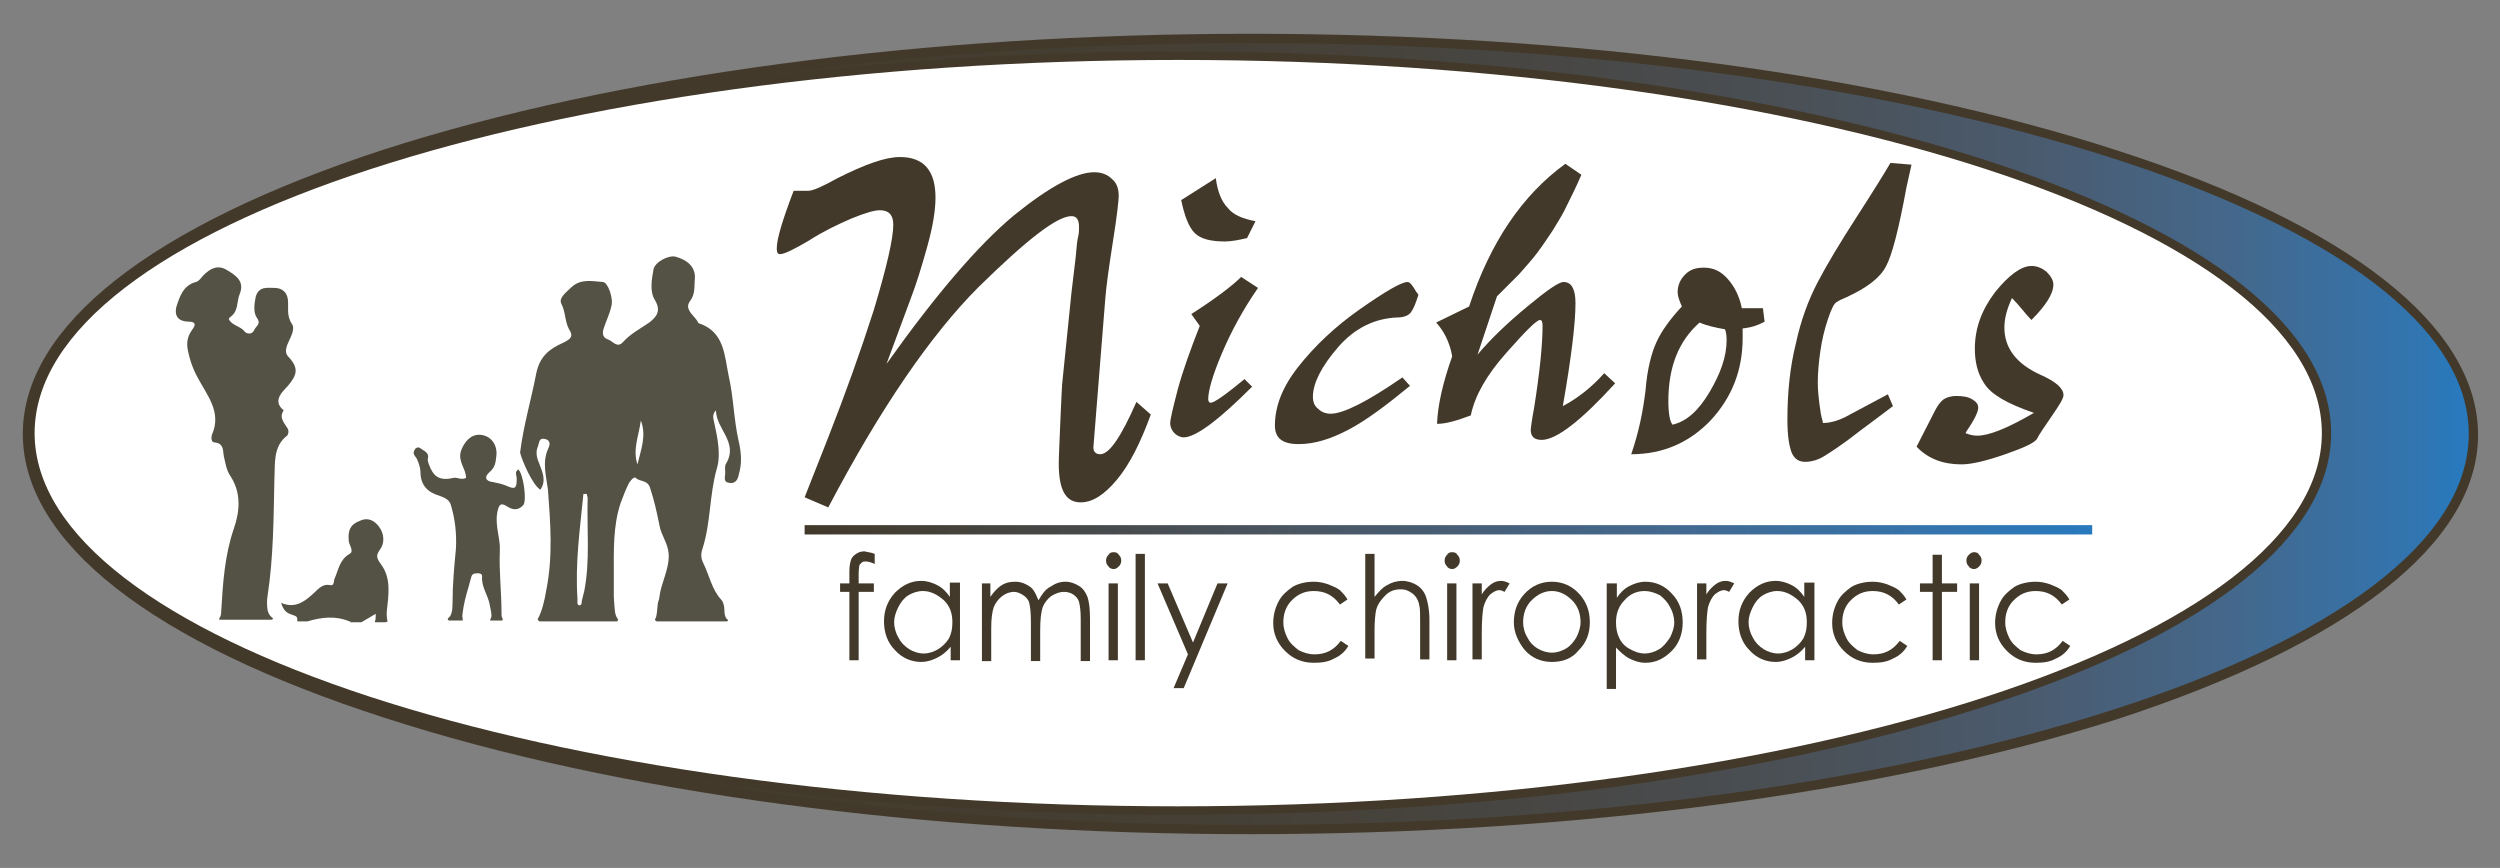 <?xml version="1.0" encoding="utf-8"?>
<!-- Generator: Adobe Illustrator 27.8.1, SVG Export Plug-In . SVG Version: 6.00 Build 0)  -->
<!DOCTYPE svg PUBLIC "-//W3C//DTD SVG 1.1//EN" "http://www.w3.org/Graphics/SVG/1.1/DTD/svg11.dtd">
<svg version="1.1" id="Layer_1" xmlns:x="http://ns.adobe.com/Extensibility/1.0/" xmlns:i="http://ns.adobe.com/AdobeIllustrator/10.0/" xmlns:graph="http://ns.adobe.com/Graphs/1.0/"
	 xmlns="http://www.w3.org/2000/svg" xmlns:xlink="http://www.w3.org/1999/xlink" x="0px" y="0px" viewBox="0 0 296.1 102.8"
	 style="enable-background:new 0 0 296.1 102.8;" xml:space="preserve">
<rect x="0" y="0" width="296.1" height="102.8" fill="#808080" stroke="none"/>
<style type="text/css">
	.st0{clip-path:url(#SVGID_00000027569378789462705570000014179394431032890770_);}
	.st1{fill:url(#SVGID_00000163065763588500589660000009916284987100566975_);}
	.st2{fill:#42392A;}
	.st3{fill:#FFFFFF;}
	.st4{clip-path:url(#SVGID_00000045613946575102588580000001127195965042060723_);}
	.st5{fill:url(#SVGID_00000090289320940736051540000000425365879521336718_);}
	.st6{fill:#545245;}
</style>
<g>
	<g>
		<defs>
			<path id="SVGID_1_" d="M148.1,98.3c80,0,144.8-21,144.8-46.9c0-25.9-64.8-46.9-144.8-46.9c-80,0-144.8,21-144.8,46.9
				C3.2,77.3,68.1,98.3,148.1,98.3"/>
		</defs>
		<clipPath id="SVGID_00000083082896842130557740000010433761429215502210_">
			<use xlink:href="#SVGID_1_"  style="overflow:visible;"/>
		</clipPath>
		<g style="clip-path:url(#SVGID_00000083082896842130557740000010433761429215502210_);">
			
				<linearGradient id="SVGID_00000163038286645435558260000005244501300171392938_" gradientUnits="userSpaceOnUse" x1="0" y1="360" x2="1" y2="360" gradientTransform="matrix(290.769 0 0 -290.769 2.102 104776.219)">
				<stop  offset="0" style="stop-color:#42392A"/>
				<stop  offset="0.268" style="stop-color:#433A2C"/>
				<stop  offset="0.418" style="stop-color:#443D31"/>
				<stop  offset="0.539" style="stop-color:#46423A"/>
				<stop  offset="0.644" style="stop-color:#484847"/>
				<stop  offset="0.738" style="stop-color:#4A5158"/>
				<stop  offset="0.826" style="stop-color:#4A5B6F"/>
				<stop  offset="0.908" style="stop-color:#44688C"/>
				<stop  offset="0.984" style="stop-color:#3175B1"/>
				<stop  offset="1" style="stop-color:#2879BD"/>
			</linearGradient>
			
				<rect x="2.7" y="5" style="fill:url(#SVGID_00000163038286645435558260000005244501300171392938_);" width="872.3" height="872.3"/>
		</g>
	</g>
	<path class="st2" d="M148.1,98.8c-38.7,0-75.2-4.9-102.6-13.8C17.9,76.1,2.7,64.2,2.7,51.4c0-12.8,15.2-24.7,42.8-33.7
		C72.9,8.9,109.3,4,148.1,4c38.7,0,75.2,4.9,102.6,13.8c27.6,8.9,42.8,20.9,42.8,33.7c0,12.8-15.2,24.7-42.8,33.7
		C223.2,93.9,186.8,98.8,148.1,98.8z M148.1,5.1C68.5,5.1,3.8,25.8,3.8,51.4s64.7,46.3,144.3,46.3c79.6,0,144.3-20.8,144.3-46.3
		S227.6,5.1,148.1,5.1z"/>
	<path class="st3" d="M139.6,96c75.1,0,136-20,136-44.7s-60.9-44.7-136-44.7c-75.1,0-136,20-136,44.7S64.5,96,139.6,96"/>
	<path class="st2" d="M139.6,96.5c-36.4,0-70.6-4.7-96.3-13.1C17.3,74.9,3.1,63.5,3.1,51.3s14.3-23.6,40.2-32.1
		C69,10.7,103.2,6.1,139.6,6.1c36.4,0,70.6,4.7,96.3,13.1c25.9,8.5,40.2,19.9,40.2,32.1s-14.3,23.6-40.2,32.1
		C210.1,91.9,175.9,96.5,139.6,96.5z M139.6,7.1C64.9,7.1,4.1,26.9,4.1,51.3c0,24.3,60.7,44.2,135.4,44.2S275,75.6,275,51.3
		C275,26.9,214.2,7.1,139.6,7.1z"/>
	<path class="st2" d="M136.3,49.1c-1.2,3.3-2.5,5.9-4,7.7c-1.5,1.8-2.9,2.7-4.3,2.7c-1.8,0-2.6-1.5-2.6-4.6c0-0.9,0.1-2.7,0.2-5.3
		c0.1-2.6,0.2-4,0.2-4.1l1.1-10.8l0.5-4.2c0.1-1.3,0.2-2.1,0.3-2.5c0.1-0.4,0.1-0.7,0.1-1.1c0-0.9-0.3-1.3-0.9-1.3
		c-1.7,0-5.3,2.8-11,8.4c-5.6,5.6-11.6,14.3-17.8,26.1l-2.8-1.2l2.8-7.1c2-5.1,3.8-10.1,5.4-15.1c1.5-5,2.3-8.4,2.3-10.1
		c0-1.1-0.5-1.7-1.6-1.7c-0.6,0-1.7,0.3-3.4,1c-1.6,0.7-3.3,1.5-5,2.6c-1.7,1-2.9,1.6-3.4,1.6c-0.3,0-0.4-0.2-0.4-0.7
		c0-1.1,0.7-3.4,2-6.8h1.7c0.6,0,1.7-0.5,3.5-1.5c3.2-1.6,5.6-2.5,7.4-2.5c2.8,0,4.2,1.6,4.2,4.8c0,1.5-0.3,3.4-1,5.9
		c-0.7,2.5-1.3,4.4-1.8,5.7l-3,8.1c5.9-8.3,10.9-14.1,15.1-17.6c4.2-3.4,7.4-5.1,9.5-5.1c0.9,0,1.6,0.3,2.1,0.8
		c0.6,0.5,0.8,1.2,0.8,2c0,0.5-0.2,2.4-0.7,5.5c-0.5,3.2-0.8,5.4-0.9,6.8L129.5,53c0,0.5,0.3,0.8,0.8,0.8c1.1,0,2.5-2.1,4.3-6.2
		L136.3,49.1z"/>
	<path class="st2" d="M149,34.1c-1.8,2.6-3.2,5.2-4.3,7.8c-1.1,2.6-1.6,4.4-1.6,5.4c0,0.2,0.1,0.4,0.3,0.4c0.4,0,1.7-0.9,4-2.8
		l0.9,0.9c-4,4-6.7,6-8.1,6c-0.4,0-0.8-0.2-1.1-0.5c-0.3-0.3-0.5-0.7-0.5-1.2c0-0.4,0.3-1.7,0.9-4c0.6-2.2,1.5-4.7,2.6-7.5l-1-1.4
		c2.8-1.8,4.8-3.3,5.9-4.4L149,34.1z M148.7,26.2l-1,2c-0.9,0.2-1.8,0.4-2.6,0.4c-1.7,0-2.9-0.3-3.6-1c-0.7-0.7-1.2-2-1.6-3.9
		l4.1-2.6c0.2,1.6,0.7,2.8,1.4,3.5C146,25.4,147.1,25.9,148.7,26.2z"/>
	<path class="st2" d="M168,34.9c-0.3,1-0.6,1.7-0.9,2.1c-0.3,0.4-0.9,0.6-1.6,0.6c-2.6,0.1-5,1.2-7,3.5c-2,2.3-3,4.3-3,5.9
		c0,0.6,0.2,1.1,0.6,1.4c0.4,0.4,0.9,0.6,1.5,0.6c1.5,0,4.3-1.4,8.5-4.3l0.9,1c-2.8,2.3-5.2,4.1-7.3,5.2c-2.1,1.1-4,1.7-5.9,1.7
		c-1.9,0-2.8-0.7-2.8-2.2c0-2.3,0.9-4.6,2.8-7c1.9-2.4,4.3-4.7,7.3-6.8c3-2.1,4.9-3.2,5.6-3.2c0.3,0,0.6,0.4,1,1.1L168,34.9z"/>
	<path class="st2" d="M191.3,45.4c-4.1,4.5-7,6.7-8.7,6.7c-0.9,0-1.3-0.4-1.3-1.2c0-0.1,0.1-1,0.4-2.6c0.7-4.4,1-7.6,1-9.7
		c0-0.5-0.1-0.7-0.3-0.7c-0.4,0-1.7,1.3-4,3.9c-2.3,2.6-3.7,5-4.2,7.4c-1.6,0.6-2.9,1-4,1c0.1-2.3,0.7-4.9,1.8-8c-0.3-1.7-1-3-1.9-4
		l3.9-1.9c2.5-7.6,6.3-13.2,11.4-16.9l1.9,1.3c-0.6,1.4-1.2,2.6-1.7,3.6c-0.5,1.1-1.1,2-1.7,3c-0.6,0.9-1.2,1.8-1.8,2.6
		c-0.6,0.8-1.4,1.7-2.2,2.6l-2.6,2.6l-2.3,6.9c1.6-1.9,3.6-3.8,5.9-5.7c2.3-1.9,3.7-2.9,4.3-2.9c0.9,0,1.4,0.8,1.4,2.5
		c0,2.4-0.5,6.5-1.5,12.2c1.7-0.9,3.4-2.2,4.9-3.9L191.3,45.4z"/>
	<path class="st2" d="M209,38.1c-0.7,0.4-1.6,0.7-2.6,0.8V40c0,3.9-1.3,7.1-3.8,9.8c-2.5,2.6-5.6,4-9.4,4c0.9-2.6,1.4-5.1,1.7-7.6
		c0.2-2.5,0.7-4.4,1.3-5.7c0.6-1.3,1.6-2.7,3-4.2c-0.3-0.7-0.5-1.2-0.5-1.7c0-0.8,0.3-1.5,0.9-2.1c0.6-0.6,1.3-0.8,2.2-0.8
		c1.1,0,2,0.4,2.8,1.3c0.8,0.9,1.4,2,1.7,3.5h2.5L209,38.1z M198.1,50.3c1.7-0.4,3.1-1.7,4.4-3.9c1.3-2.2,2-4.2,2-6.1
		c0-0.7-0.1-1.1-0.2-1.3c-1.1-0.2-2.1-0.4-3-0.8c-2.5,2.2-3.7,5.3-3.7,9.3C197.6,49,197.8,50,198.1,50.3z"/>
	<path class="st2" d="M226.4,19.5l-0.6,2.7c-0.9,4.9-1.7,8-2.4,9.3c-0.7,1.4-2.3,2.6-4.7,3.7c-0.5,0.2-0.9,0.4-1.2,0.6
		c-0.3,0.2-0.6,0.8-1,2c-0.4,1.2-0.7,2.4-0.9,3.8c-0.2,1.4-0.3,2.6-0.3,3.7c0,1,0.1,1.8,0.2,2.6c0.1,0.8,0.2,1.4,0.3,1.7
		c0.1,0.3,0.1,0.5,0.1,0.5c0.9,0,2-0.3,3.2-1l4.5-2.4l0.6,1.4c-0.8,0.6-2.1,1.6-4,3c-1.9,1.5-3.3,2.4-4.1,2.9
		c-0.8,0.5-1.6,0.7-2.3,0.7c-0.8,0-1.3-0.4-1.6-1.1c-0.3-0.8-0.5-2-0.5-3.9c0-3.2,0.3-6.2,1-9c0.6-2.8,1.5-5.2,2.6-7.3
		c1.1-2.1,2.6-4.6,4.6-7.7c2-3.1,3.3-5.2,4-6.4L226.4,19.5z"/>
	<path class="st2" d="M238.3,35.3c-0.6,1.3-0.9,2.4-0.9,3.5c0,2.4,1.4,4.3,4.3,5.6c1.8,0.8,2.7,1.6,2.7,2.4c0,0.4-0.5,1.2-1.4,2.5
		c-0.9,1.3-1.5,2.2-1.7,2.6c-0.2,0.5-1.5,1.1-3.8,1.9c-2.3,0.8-4,1.2-5.2,1.2c-2.2,0-4-0.7-5.3-2.1l2.2-4.3c0.3-0.6,0.7-1.1,1-1.3
		c0.3-0.2,0.8-0.4,1.5-0.4c0.8,0,1.4,0.1,1.9,0.4c0.5,0.3,0.7,0.6,0.7,1c0,0.5-0.5,1.5-1.4,2.8l-0.1,0.2c0.5,0.2,0.9,0.3,1.4,0.3
		c1.4,0,3.6-0.9,6.7-2.7c-3.2-1.1-5.1-2.2-5.9-3.5c-0.8-1.2-1.1-2.6-1.1-4.1c0-2.4,0.8-4.6,2.4-6.7c1.6-2,3.1-3.1,4.3-3.1
		c0.6,0,1.2,0.2,1.8,0.7c0.5,0.5,0.8,1,0.8,1.5c0,1.1-0.9,2.5-2.6,4.2C239.9,37.2,239.2,36.2,238.3,35.3z"/>
	<path class="st2" d="M103.6,65.6v1.2c-0.4-0.2-0.8-0.3-1-0.3c-0.2,0-0.4,0-0.5,0.1c-0.1,0.1-0.2,0.2-0.3,0.3c0,0.1-0.1,0.4-0.1,1
		l0,1.2h1.8v1h-1.8l0,8.1h-1.1v-8.1h-1.1v-1h1.1v-1.4c0-0.7,0.1-1.1,0.2-1.4c0.1-0.3,0.3-0.5,0.6-0.7c0.3-0.2,0.6-0.3,1-0.3
		C102.7,65.4,103.1,65.4,103.6,65.6z"/>
	<path class="st2" d="M113.7,69.1v9.1h-1.1v-1.6c-0.5,0.6-1,1-1.6,1.3c-0.6,0.3-1.2,0.5-1.9,0.5c-1.2,0-2.3-0.5-3.1-1.4
		c-0.9-0.9-1.3-2.1-1.3-3.4c0-1.3,0.4-2.4,1.3-3.4c0.9-0.9,1.9-1.4,3.1-1.4c0.7,0,1.3,0.2,1.9,0.5c0.6,0.3,1.1,0.8,1.5,1.4v-1.7
		H113.7z M109.3,70c-0.6,0-1.2,0.2-1.7,0.5c-0.5,0.3-0.9,0.8-1.2,1.4c-0.3,0.6-0.5,1.2-0.5,1.8c0,0.6,0.2,1.3,0.5,1.8
		c0.3,0.6,0.7,1,1.3,1.4c0.5,0.3,1.1,0.5,1.7,0.5c0.6,0,1.2-0.2,1.7-0.5c0.5-0.3,1-0.8,1.3-1.3c0.3-0.6,0.4-1.2,0.4-1.9
		c0-1.1-0.3-1.9-1-2.6C111,70.4,110.2,70,109.3,70z"/>
	<path class="st2" d="M116.2,69.1h1.1v1.6c0.4-0.6,0.8-1,1.2-1.3c0.6-0.4,1.1-0.5,1.8-0.5c0.4,0,0.8,0.1,1.2,0.3
		c0.4,0.2,0.7,0.4,0.9,0.7c0.2,0.3,0.4,0.7,0.6,1.2c0.4-0.7,0.8-1.3,1.4-1.6c0.6-0.4,1.1-0.6,1.8-0.6c0.6,0,1.1,0.2,1.6,0.5
		c0.5,0.3,0.8,0.8,1,1.3c0.2,0.6,0.3,1.4,0.3,2.6v5H128v-5c0-1-0.1-1.6-0.2-2c-0.1-0.4-0.4-0.7-0.7-0.9c-0.3-0.2-0.7-0.3-1.1-0.3
		c-0.5,0-1,0.2-1.5,0.5c-0.4,0.3-0.8,0.8-1,1.3c-0.2,0.6-0.3,1.5-0.3,2.8v3.6h-1.1v-4.7c0-1.1-0.1-1.8-0.2-2.2
		c-0.1-0.4-0.4-0.7-0.7-0.9c-0.3-0.2-0.7-0.4-1.1-0.4c-0.5,0-1,0.2-1.4,0.5c-0.4,0.3-0.8,0.8-1,1.3c-0.2,0.6-0.3,1.4-0.3,2.5v3.9
		h-1.1V69.1z"/>
	<path class="st2" d="M131.9,65.4c0.3,0,0.5,0.1,0.6,0.3c0.2,0.2,0.3,0.4,0.3,0.7c0,0.3-0.1,0.5-0.3,0.7c-0.2,0.2-0.4,0.3-0.6,0.3
		c-0.2,0-0.5-0.1-0.6-0.3c-0.2-0.2-0.3-0.4-0.3-0.7c0-0.3,0.1-0.5,0.3-0.7C131.4,65.5,131.6,65.4,131.9,65.4z M131.3,69.1h1.1v9.1
		h-1.1V69.1z"/>
	<path class="st2" d="M134.5,65.6h1.1v12.6h-1.1V65.6z"/>
	<path class="st2" d="M137.1,69.1h1.2l3,7l2.9-7h1.2l-5.2,12.4h-1.2l1.7-4L137.1,69.1z"/>
	<path class="st2" d="M159.6,71l-0.9,0.6c-0.8-1.1-1.8-1.6-3.1-1.6c-1.1,0-1.9,0.4-2.6,1.1c-0.7,0.7-1,1.6-1,2.6
		c0,0.7,0.2,1.3,0.5,1.9c0.3,0.6,0.8,1,1.3,1.4c0.6,0.3,1.2,0.5,1.9,0.5c1.3,0,2.3-0.5,3.1-1.6l0.9,0.6c-0.4,0.7-1,1.2-1.7,1.5
		c-0.7,0.4-1.5,0.5-2.4,0.5c-1.4,0-2.5-0.5-3.4-1.4c-0.9-0.9-1.4-2-1.4-3.3c0-0.9,0.2-1.7,0.6-2.5c0.4-0.8,1-1.3,1.7-1.8
		c0.7-0.4,1.6-0.6,2.5-0.6c0.6,0,1.1,0.1,1.7,0.3c0.5,0.2,1,0.4,1.4,0.7C159,70.2,159.3,70.5,159.6,71z"/>
	<path class="st2" d="M161.7,65.6h1.1v5.1c0.5-0.6,0.9-1.1,1.5-1.4c0.5-0.3,1.1-0.5,1.8-0.5c0.6,0,1.2,0.2,1.7,0.5
		c0.5,0.3,0.9,0.8,1.1,1.4c0.2,0.6,0.4,1.5,0.4,2.7v4.7h-1.1v-4.3c0-1,0-1.8-0.1-2.1c-0.1-0.6-0.4-1.1-0.8-1.4
		c-0.4-0.3-0.8-0.5-1.4-0.5c-0.7,0-1.3,0.2-1.8,0.7c-0.5,0.5-0.9,1-1.1,1.7c-0.1,0.4-0.2,1.3-0.2,2.5v3.3h-1.1V65.6z"/>
	<path class="st2" d="M172,65.4c0.3,0,0.5,0.1,0.6,0.3c0.2,0.2,0.3,0.4,0.3,0.7c0,0.3-0.1,0.5-0.3,0.7c-0.2,0.2-0.4,0.3-0.6,0.3
		c-0.2,0-0.5-0.1-0.6-0.3c-0.2-0.2-0.3-0.4-0.3-0.7c0-0.3,0.1-0.5,0.3-0.7C171.5,65.5,171.7,65.4,172,65.4z M171.4,69.1h1.1v9.1
		h-1.1V69.1z"/>
	<path class="st2" d="M174.4,69.1h1.1v1.3c0.3-0.5,0.7-0.9,1.1-1.2c0.4-0.3,0.8-0.4,1.2-0.4c0.3,0,0.6,0.1,1,0.3l-0.6,1
		c-0.2-0.1-0.4-0.2-0.6-0.2c-0.4,0-0.7,0.2-1.1,0.5c-0.3,0.3-0.6,0.8-0.8,1.5c-0.1,0.5-0.2,1.6-0.2,3.1v3.1h-1.1V69.1z"/>
	<path class="st2" d="M183.8,68.9c1.3,0,2.4,0.5,3.3,1.5c0.8,0.9,1.2,2,1.2,3.3c0,1.3-0.4,2.4-1.3,3.3c-0.8,1-1.9,1.4-3.2,1.4
		c-1.3,0-2.4-0.5-3.2-1.4c-0.8-1-1.3-2.1-1.3-3.3c0-1.3,0.4-2.4,1.2-3.3C181.4,69.4,182.5,68.9,183.8,68.9z M183.8,70
		c-0.9,0-1.7,0.4-2.4,1.1c-0.7,0.7-1,1.6-1,2.6c0,0.7,0.2,1.3,0.5,1.8c0.3,0.6,0.7,1,1.2,1.3c0.5,0.3,1.1,0.5,1.7,0.5
		s1.2-0.2,1.7-0.5c0.5-0.3,0.9-0.8,1.2-1.3c0.3-0.6,0.5-1.2,0.5-1.8c0-1-0.3-1.9-1-2.6C185.5,70.4,184.7,70,183.8,70z"/>
	<path class="st2" d="M190.4,69.1h1.1v1.7c0.4-0.6,0.9-1.1,1.5-1.4c0.6-0.3,1.2-0.5,1.9-0.5c1.2,0,2.3,0.5,3.1,1.4
		c0.9,0.9,1.3,2.1,1.3,3.4c0,1.3-0.4,2.5-1.3,3.4c-0.9,0.9-1.9,1.4-3.1,1.4c-0.7,0-1.3-0.2-1.9-0.5c-0.6-0.3-1.1-0.8-1.6-1.3v4.9
		h-1.1V69.1z M194.8,70c-1,0-1.8,0.4-2.4,1.1c-0.7,0.7-1,1.6-1,2.6c0,0.7,0.1,1.3,0.4,1.9c0.3,0.6,0.7,1,1.3,1.3
		c0.5,0.3,1.1,0.5,1.7,0.5c0.6,0,1.2-0.2,1.7-0.5c0.5-0.3,0.9-0.8,1.3-1.4c0.3-0.6,0.5-1.2,0.5-1.8c0-0.6-0.2-1.3-0.5-1.8
		c-0.3-0.6-0.7-1-1.2-1.4C196,70.2,195.4,70,194.8,70z"/>
	<path class="st2" d="M201,69.1h1.1v1.3c0.3-0.5,0.7-0.9,1.1-1.2c0.4-0.3,0.8-0.4,1.2-0.4c0.3,0,0.6,0.1,1,0.3l-0.6,1
		c-0.2-0.1-0.4-0.2-0.6-0.2c-0.4,0-0.7,0.2-1.1,0.5c-0.3,0.3-0.6,0.8-0.8,1.5c-0.1,0.5-0.2,1.6-0.2,3.1v3.1H201V69.1z"/>
	<path class="st2" d="M214.9,69.1v9.1h-1.1v-1.6c-0.5,0.6-1,1-1.6,1.3c-0.6,0.3-1.2,0.5-1.9,0.5c-1.2,0-2.3-0.5-3.1-1.4
		c-0.9-0.9-1.3-2.1-1.3-3.4c0-1.3,0.4-2.4,1.3-3.4c0.9-0.9,1.9-1.4,3.1-1.4c0.7,0,1.3,0.2,1.9,0.5c0.6,0.3,1.1,0.8,1.5,1.4v-1.7
		H214.9z M210.5,70c-0.6,0-1.2,0.2-1.7,0.5c-0.5,0.3-0.9,0.8-1.2,1.4c-0.3,0.6-0.5,1.2-0.5,1.8c0,0.6,0.2,1.3,0.5,1.8
		c0.3,0.6,0.7,1,1.3,1.4c0.5,0.3,1.1,0.5,1.7,0.5c0.6,0,1.2-0.2,1.7-0.5c0.5-0.3,1-0.8,1.3-1.3c0.3-0.6,0.4-1.2,0.4-1.9
		c0-1.1-0.3-1.9-1-2.6C212.2,70.4,211.4,70,210.5,70z"/>
	<path class="st2" d="M225.8,71l-0.9,0.6c-0.8-1.1-1.8-1.6-3.1-1.6c-1.1,0-1.9,0.4-2.6,1.1c-0.7,0.7-1,1.6-1,2.6
		c0,0.7,0.2,1.3,0.5,1.9c0.3,0.6,0.8,1,1.3,1.4c0.6,0.3,1.2,0.5,1.9,0.5c1.3,0,2.3-0.5,3.1-1.6l0.9,0.6c-0.4,0.7-1,1.2-1.7,1.5
		c-0.7,0.4-1.5,0.5-2.4,0.5c-1.4,0-2.5-0.5-3.4-1.4c-0.9-0.9-1.4-2-1.4-3.3c0-0.9,0.2-1.7,0.6-2.5c0.4-0.8,1-1.3,1.7-1.8
		c0.7-0.4,1.6-0.6,2.5-0.6c0.6,0,1.1,0.1,1.7,0.3c0.5,0.2,1,0.4,1.4,0.7C225.2,70.2,225.5,70.5,225.8,71z"/>
	<path class="st2" d="M228.9,65.7h1.1v3.4h1.8v1H230v8.1h-1.1v-8.1h-1.5v-1h1.5V65.7z"/>
	<path class="st2" d="M233.8,65.4c0.3,0,0.5,0.1,0.6,0.3c0.2,0.2,0.3,0.4,0.3,0.7c0,0.3-0.1,0.5-0.3,0.7c-0.2,0.2-0.4,0.3-0.6,0.3
		c-0.2,0-0.5-0.1-0.6-0.3c-0.2-0.2-0.3-0.4-0.3-0.7c0-0.3,0.1-0.5,0.3-0.7C233.4,65.5,233.6,65.4,233.8,65.4z M233.3,69.1h1.1v9.1
		h-1.1V69.1z"/>
	<path class="st2" d="M245.1,71l-0.9,0.6c-0.8-1.1-1.8-1.6-3.1-1.6c-1.1,0-1.9,0.4-2.6,1.1c-0.7,0.7-1,1.6-1,2.6
		c0,0.7,0.2,1.3,0.5,1.9c0.3,0.6,0.8,1,1.3,1.4c0.6,0.3,1.2,0.5,1.9,0.5c1.3,0,2.3-0.5,3.1-1.6l0.9,0.6c-0.4,0.7-1,1.2-1.7,1.5
		c-0.7,0.4-1.5,0.5-2.4,0.5c-1.4,0-2.5-0.5-3.4-1.4c-0.9-0.9-1.4-2-1.4-3.3c0-0.9,0.2-1.7,0.6-2.5c0.4-0.8,1-1.3,1.7-1.8
		c0.7-0.4,1.6-0.6,2.5-0.6c0.6,0,1.1,0.1,1.7,0.3c0.5,0.2,1,0.4,1.4,0.7C244.5,70.2,244.8,70.5,245.1,71z"/>
	<g>
		<defs>
			<rect id="SVGID_00000171699065174370876570000010335273968870178184_" x="95.3" y="61.8" width="152.8" height="1.5"/>
		</defs>
		<clipPath id="SVGID_00000133493779637572967060000001250782335315756448_">
			<use xlink:href="#SVGID_00000171699065174370876570000010335273968870178184_"  style="overflow:visible;"/>
		</clipPath>
		<g style="clip-path:url(#SVGID_00000133493779637572967060000001250782335315756448_);">
			
				<linearGradient id="SVGID_00000062181160789685696260000002783099956494909581_" gradientUnits="userSpaceOnUse" x1="0" y1="360" x2="1" y2="360" gradientTransform="matrix(152.849 0 0 -152.849 95.039 55089.469)">
				<stop  offset="0" style="stop-color:#42392A"/>
				<stop  offset="0.353" style="stop-color:#4A545E"/>
				<stop  offset="0.659" style="stop-color:#44688D"/>
				<stop  offset="0.882" style="stop-color:#3474AD"/>
				<stop  offset="1" style="stop-color:#2879BD"/>
			</linearGradient>
			
				<rect x="95" y="62.2" style="fill:url(#SVGID_00000062181160789685696260000002783099956494909581_);" width="152.8" height="1.5"/>
		</g>
	</g>
	<g>
		<path class="st6" d="M64,58c0.7-1,0.3-2-0.1-3c-0.3-0.7-0.5-1.4-0.2-2.1c0.2-0.5,0.1-1.1,0.9-0.9c0.7,0.2,0.5,0.8,0.3,1.2
			c-0.7,1.6-0.2,3.2,0,4.8c0.3,4,0.6,7.9-0.2,11.9c-0.2,1.2-0.5,2.5-1,3.4c-0.1,0.1,0.2,0.3,0.2,0.3h9.2c0,0,0.2-0.2,0-0.4
			c-0.3-0.4-0.3-1.1-0.4-2.5c0-0.9,0-1.8,0-2.6c0-2.9-0.1-5.8,0.8-8.5c0.3-0.8,0.6-1.6,1-2.4c0.2-0.3,0.6-0.8,0.8-0.6
			c0.5,0.5,1.4,0.2,1.7,1.2c0.5,1.5,0.8,2.9,1.1,4.4c0.2,1.2,1,2.1,1.1,3.4c0.1,1.8-0.9,3.4-1.1,5.1c0,0.3-0.2,0.6-0.2,0.9
			c-0.1,0.9-0.1,1.4-0.3,1.7c-0.1,0.2,0.2,0.3,0.2,0.3h8.3c0,0,0.2-0.1,0.1-0.2c-0.3-0.2-0.4-0.6-0.4-1.1c0-0.4-0.1-1-0.4-1.3
			c-1.1-1.2-1.4-2.9-2.1-4.3c-0.3-0.6-0.3-1.1-0.1-1.7c1-3.1,0.8-6.3,1.7-9.5c0.5-1.6,0.1-3.6-0.3-5.4c-0.1-0.5-0.3-1,0.2-1.5
			c0,2.2,2.7,3.8,1.2,6.3c-0.2,0.3-0.1,0.7-0.1,1.1c0,0.5-0.3,1.1,0.5,1.2c0.7,0.1,1-0.4,1.1-1c0.4-1.3,0.3-2.6,0-3.9
			c-0.6-2.6-0.6-5.2-1.2-7.8c-0.5-2.4-0.5-5.2-3.5-6.2c0,0-0.1,0-0.1-0.1c-0.4-0.8-1.7-1.5-1-2.5c0.7-0.9,0.5-1.8,0.6-2.7
			c0.1-1.3-0.8-2.2-2.3-2.6c-0.8-0.2-2.4,0.6-2.6,1.5c-0.2,1.2-0.5,2.6,0.2,3.7c0.7,1.2,0.2,1.9-0.7,2.6c-1,0.7-2.2,1.3-3.1,2.3
			c-0.7,0.8-1.2-0.1-1.8-0.3c-0.6-0.2-0.7-0.7-0.5-1.3c0.3-0.9,0.7-1.7,0.9-2.6c0.3-0.9-0.4-2.9-1-2.9c-1.3-0.1-2.6-0.4-3.7,0.6
			c-0.6,0.6-1.6,1.3-1.2,2c0.5,1,0.4,2.1,0.9,3c0.6,0.9,0.1,1.2-0.7,1.6c-1.6,0.7-2.8,1.6-3.2,3.7c-0.6,3.1-1.5,6.1-1.9,9.3
			C61.8,54.5,63.1,57.5,64,58z M75.9,49.8c0.7,1.8,0,3.5-0.4,5.2C74.9,53.2,75.7,51.5,75.9,49.8z M69.1,58.5c0.1,0,0.2,0,0.4,0
			c0,0.2,0.1,0.3,0.1,0.5c-0.1,3.7,0.3,7.4-0.4,11c-0.1,0.4-0.2,0.8-0.3,1.2h0c0,0.2,0,0.5-0.3,0.5c-0.3-0.1-0.2-0.4-0.2-0.7
			C68.1,66.7,68.7,62.6,69.1,58.5z"/>
	</g>
	<g>
		<path class="st6" d="M49.8,55.9c0,1.5,0.8,2.4,2.2,2.8c0.5,0.2,1.2,0.4,1.4,1.1c0.5,1.7,0.7,3.4,0.6,5.2c-0.2,2.1-0.4,4.2-0.4,6.4
			c0,0.9-0.1,1.5-0.5,1.8c-0.2,0.2,0.1,0.3,0.1,0.3h1.6c0,0,0-0.1,0-0.3c-0.1-0.2,0-0.6,0.1-1.3c0.2-1.2,0.6-2.3,0.9-3.5
			c0.1-0.4,0.3-0.5,0.7-0.5c0.3,0,0.6,0,0.6,0.4c-0.1,1.2,0.7,2.2,0.9,3.3c0.2,1,0.3,1.4,0.1,1.7c-0.1,0.1,0,0.2,0,0.2h1.4
			c0,0,0.1-0.2,0-0.3c-0.1-0.1-0.1-0.3-0.1-0.6c0-2.5-0.3-4.9-0.2-7.3c0.1-1.5-0.6-3-0.3-4.6c0.2-1,0.4-1.2,1.2-0.7
			c0.6,0.4,1.3,0.5,1.9-0.2c0.4-0.6,0-3.6-0.6-4.2c-0.5,0.3-0.2,0.7-0.2,1.1c0,1.2-0.2,1.3-1.3,0.8c-0.5-0.2-1-0.3-1.5-0.4
			c-0.9-0.1-1.1-0.6-0.4-1.2c0.7-0.6,0.7-1.2,0.8-2c0.1-1.3-0.7-2.3-1.9-2.4c-1.1-0.1-1.9,0.8-2.3,1.9c-0.4,1.3,0.6,2.1,0.6,3.2
			c-0.6,0.3-1-0.1-1.5,0C52,57,51.3,56.4,50.8,55c-0.1-0.3-0.2-0.5-0.1-0.8c0.1-0.6-0.5-0.8-0.9-1.1c-0.2-0.2-0.6-0.1-0.7,0.2
			c-0.3,0.5,0.1,0.7,0.3,1.1C49.6,54.9,49.8,55.4,49.8,55.9z"/>
	</g>
	<g>
		<path class="st6" d="M22.4,38.1c0.9,0,0.7,0.5,0.4,0.9c-0.5,0.7-0.7,1.3-0.6,2.2c0.2,1.2,0.6,2.4,1.2,3.5c1.1,2.1,2.9,4.1,1.7,6.8
			c-0.1,0.3-0.1,0.9,0.3,0.9c1.1,0.1,1,0.9,1.1,1.6c0.2,0.8,0.3,1.7,0.8,2.4c1.3,2,1.1,4.2,0.4,6.2c-1.1,3.2-1.3,6.5-1.5,9.8
			c0,0.4-0.1,0.7-0.2,0.8c-0.1,0.1,0,0.2,0,0.2h6.2c0,0,0.2-0.1,0.1-0.2c-0.3-0.2-0.5-0.5-0.6-0.9c-0.1-0.6-0.1-1.2,0-1.8
			c0.7-4.6,0.7-9.2,0.8-13.8c0.1-1.7-0.2-3.8,1.5-5.1c0.2-0.2,0.2-0.6,0.1-0.8c-0.4-0.7-1.1-1.3-0.5-2.2c-1.5-1.2,0.1-2.4,0.5-2.9
			c1.1-1.3,1.3-2.1,0.1-3.4c-0.4-0.4-0.4-0.8-0.2-1.4c0.3-0.8,1-1.8,0.6-2.5c-0.7-1-0.4-2-0.5-2.9c-0.1-0.9-0.7-1.4-1.6-1.4
			c-0.9,0-1.8-0.2-2.2,1c-0.2,0.9-0.3,1.9,0.1,2.5c0.6,0.8-0.1,1-0.3,1.5c-0.2,0.5-0.8,0.5-1.1,0.2c-0.5-0.7-1.5-0.7-1.9-1.5
			c0,0,0.1-0.2,0.1-0.2c1.1-0.7,0.8-1.9,1.2-2.8c0.6-1.5-0.5-2.2-1.5-2.8c-1.1-0.7-2-0.2-2.8,0.6c-0.3,0.3-0.5,0.7-0.9,0.8
			c-1.5,0.4-1.9,1.7-2.3,2.9C20.6,37.5,21.2,38.1,22.4,38.1z"/>
	</g>
	<path class="st6" d="M45.8,72.5c0.2-1.9,0.6-4-0.7-5.7c-0.5-0.7-0.6-1-0.1-1.7c0.6-0.8,0.5-1.9-0.1-2.7c-0.5-0.7-1.3-1.2-2.3-0.7
		c-1.1,0.4-1.4,1.1-1.3,2.3c0,0.5,0.7,1.3,0.1,1.6c-1.2,0.7-1.3,1.9-1.8,3c-0.1,0.3,0,0.8-0.5,0.7c-1-0.2-1.5,0.6-2.1,1.1
		c-1,0.9-2.1,1.7-3.7,1c0.2,0.7,0.5,1.1,1,1.3c0.4,0.2,1,0.2,0.9,0.7c0,0.1,0,0.2,0.1,0.2c0.4,0,1,0,1,0c0,0,0,0,0,0c0,0,0,0,0.1,0
		c0,0,0,0,0,0s0,0,0,0c1.7-0.5,3.3-0.7,5,0l0,0l0,0c0,0,0,0,0.1,0c0,0,0,0,0,0l0,0.1H43c-0.1,0-0.1,0-0.2,0c0.7-0.4,1.2-0.7,1.7-1
		c0,0.5,0,0.7-0.1,0.9c0,0,0,0.1,0,0.1h1.3c0,0,0.2-0.1,0.2-0.1C45.8,73.1,45.8,72.9,45.8,72.5z"/>
</g>
</svg>
